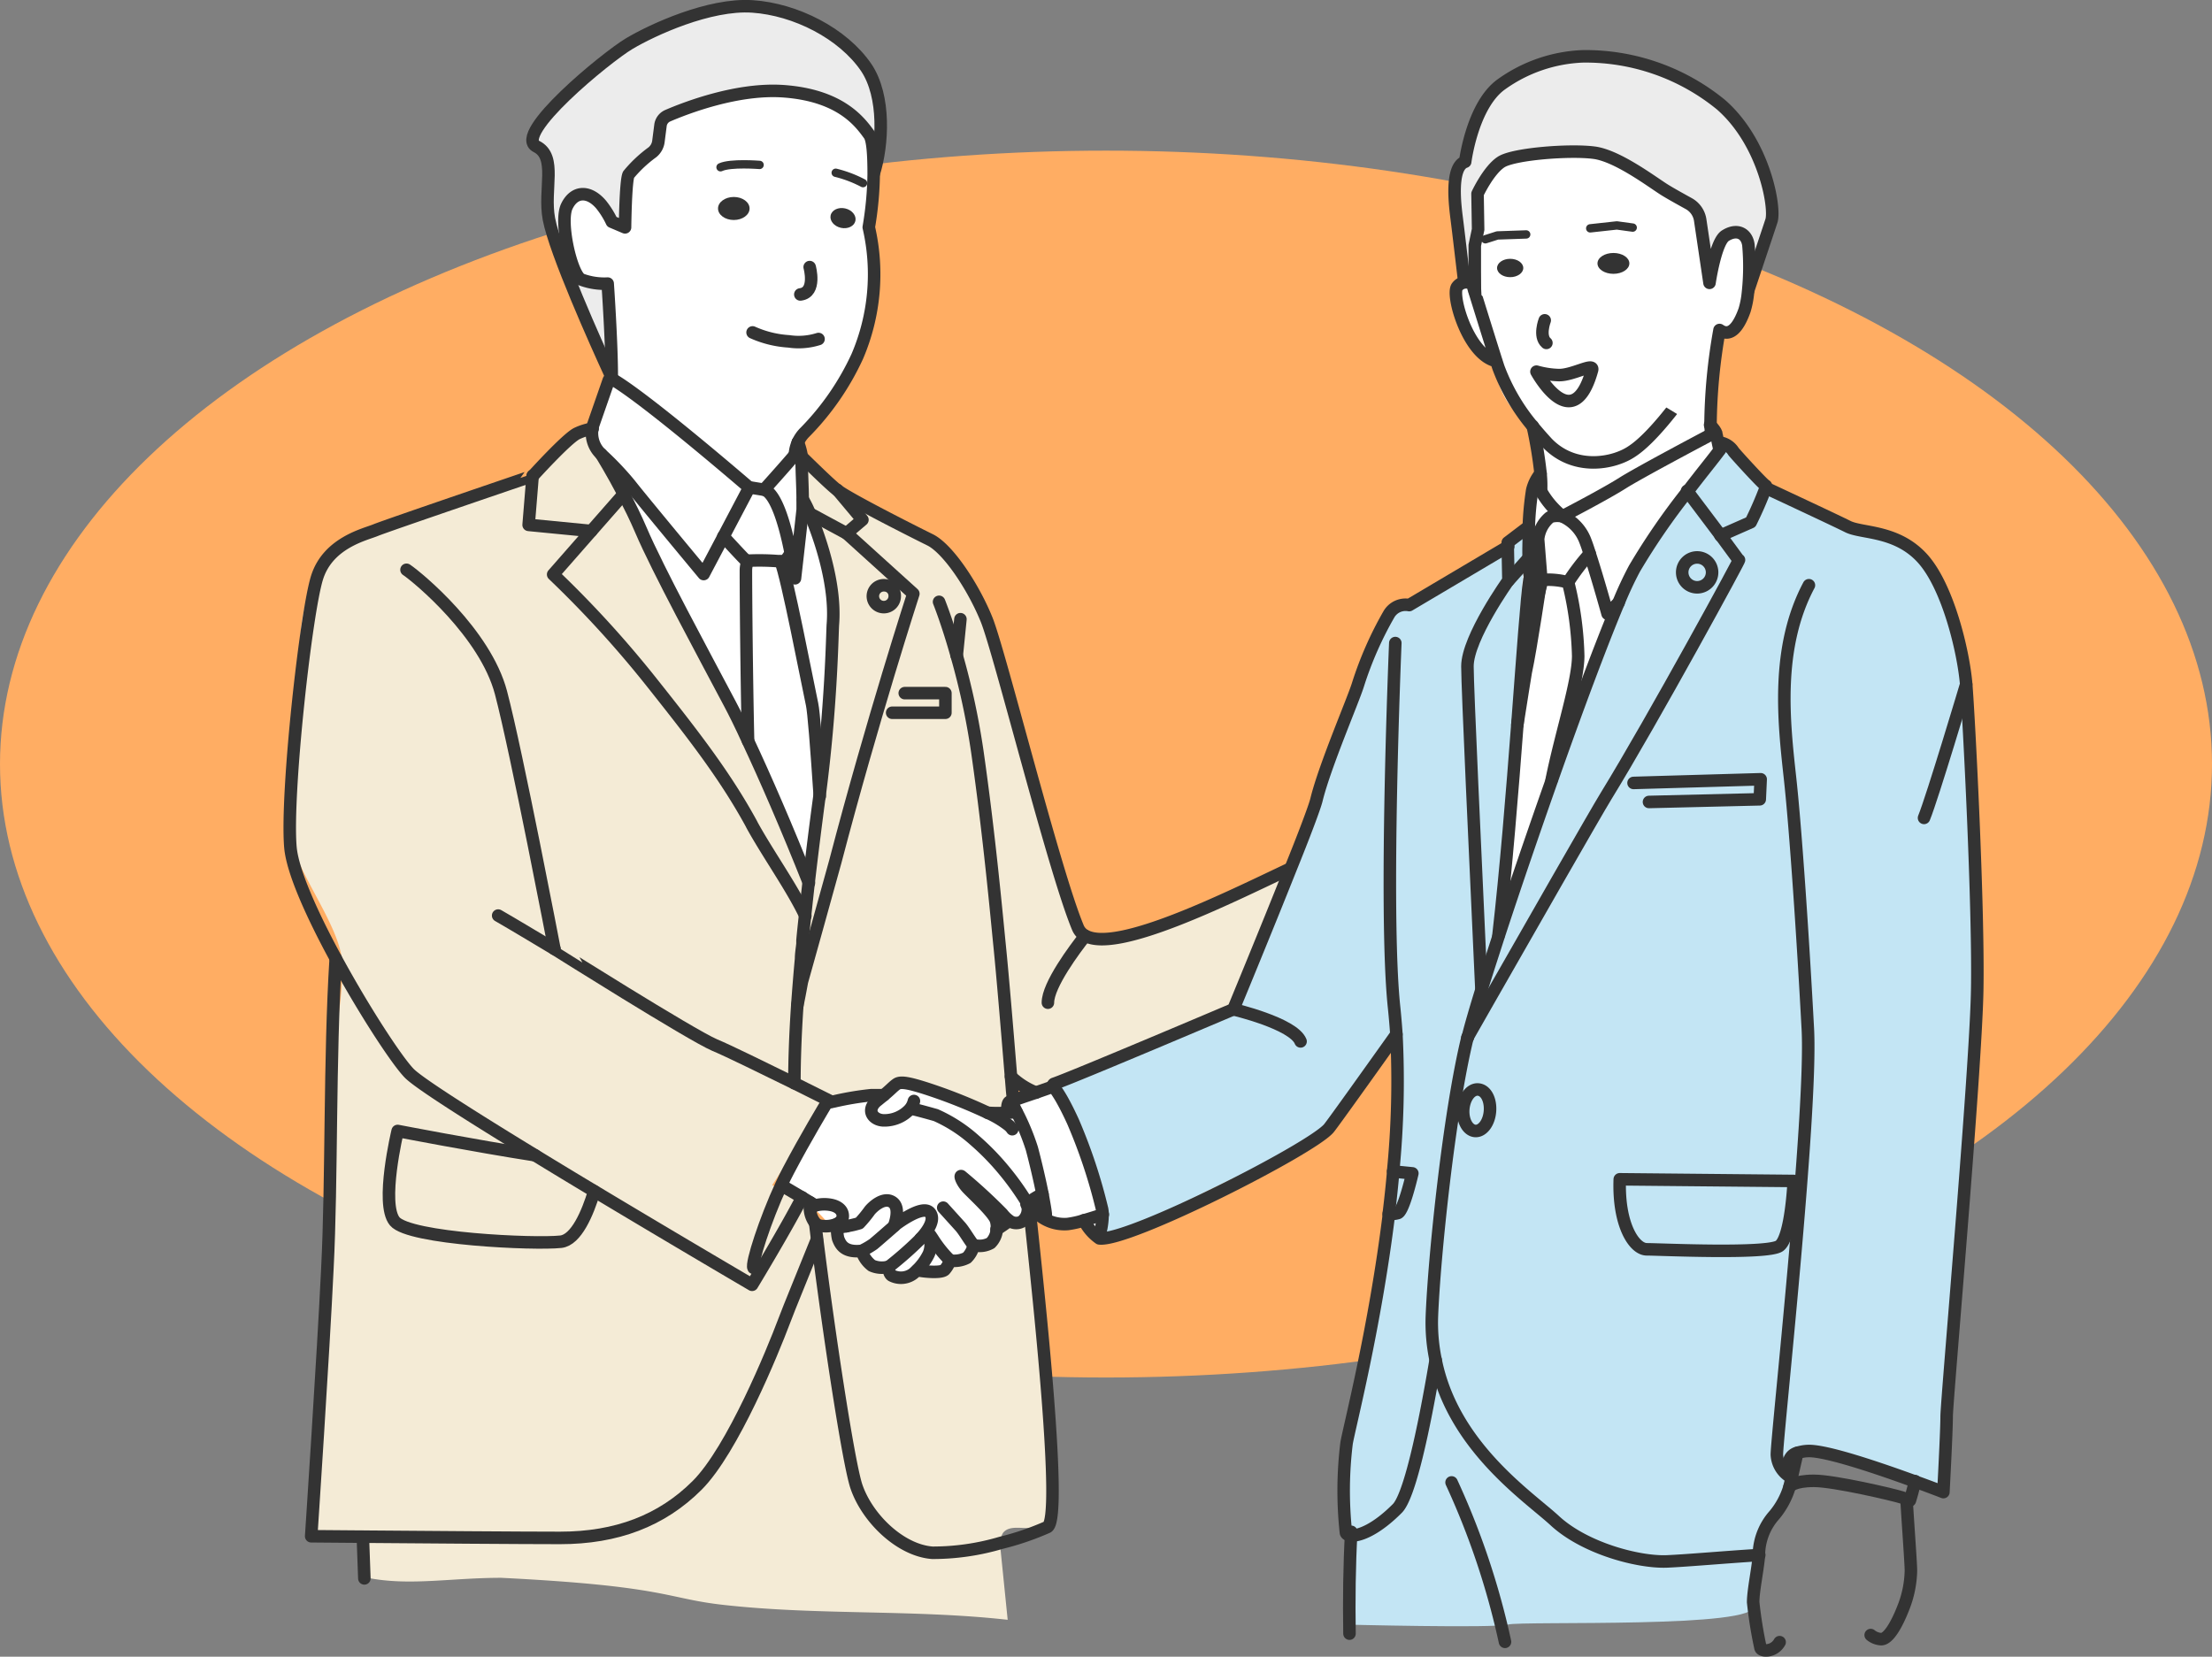 <svg xmlns="http://www.w3.org/2000/svg" viewBox="0 0 265 198.5"><rect x="0" y="0" width="265" height="198.5" fill="#808080" stroke="none"/><defs><style>.cls-1{fill:#ffad63;}.cls-2{fill:#ececec;}.cls-11,.cls-3,.cls-9{fill:none;}.cls-11,.cls-3,.cls-7,.cls-9{stroke:#333;}.cls-3,.cls-7,.cls-9{stroke-linecap:round;}.cls-11,.cls-3,.cls-7,.cls-8,.cls-9{stroke-linejoin:round;}.cls-3,.cls-7{stroke-width:1.5px;}.cls-4,.cls-7,.cls-8{fill:#fff;}.cls-5{fill:#f4ebd6;}.cls-6{fill:#c3e5f4;}.cls-8{stroke:#000;}.cls-10{fill:#333;}</style></defs><g id="レイヤー_2" data-name="レイヤー 2"><g id="素材"><ellipse class="cls-1" cx="132.5" cy="91.55" rx="132.5" ry="73.5"/><path class="cls-2" d="M209.33,35.12h0c.8-2.39,2.76-8.25,2.89-8.66.5-1.56-.85-9.38-6.05-13.92a25.63,25.63,0,0,0-16.53-5.79,17.91,17.91,0,0,0-9.77,3.35c-3.49,2.49-4.34,9.28-4.34,9.28-1.85.62-1.18,5.47-1,6.91.15,1.16.69,5.74.9,7.55"/><path class="cls-2" d="M104.67,20.84c1.1-3.48,1.42-9.28-.88-12.73C101,4,95.31,1.12,90.15.77s-12,2.81-14.77,4.46-14,10.87-11.11,12.32c2.5,1.25.83,5.15,1.49,8.68.75,4,5.72,15.06,7.34,18.58l.2.43h0"/><path class="cls-3" d="M209.33,35.12h0c.8-2.39,2.76-8.25,2.89-8.66.5-1.56-.85-9.38-6.05-13.92a25.63,25.63,0,0,0-16.53-5.79,17.91,17.91,0,0,0-9.77,3.35c-3.49,2.49-4.34,9.28-4.34,9.28-1.85.62-1.18,5.47-1,6.91.15,1.16.69,5.74.9,7.55"/><path class="cls-3" d="M104.67,20.84c1.1-3.48,1.42-9.28-.88-12.73C101,4,95.31,1.12,90.15.77s-12,2.81-14.77,4.46-14,10.87-11.11,12.32c2.5,1.25.83,5.15,1.49,8.68.75,4,5.72,15.06,7.34,18.58l.2.43h0"/><path class="cls-4" d="M97.05,132.52c0-.47,8.71-1.22,8.83-1.35S108.4,129,108.4,129s10.28,4.66,10.44,4.35,2,0,2,0l.28-1.75,6.66-1.66,9.64,9s-5.24,9.74-5.33,9.93-2.23-2.21-2.23-2.21-4.69,1.29-5.77-1.16c0,0-3.24,1.36-4.16.95s.92.41.92.41-2.38,3.28-3.61,3.23-2.61,1.92-3.43.94c0,0,.54,1.71-4.14,1.37a2.87,2.87,0,0,1-3.79-.46s-.93.75-3.4-2.07c0,0-2.76-.3-2.62-2.56,0,0-3.51-4.17-3-2.51.09.25-3.39-2.81-3.39-2.81Z"/><path class="cls-4" d="M96.49,107.63,69,52.4l2.23-1L73,45.05h.42l31.85-26.86-1,9.9s.65,11.17-1.82,15.06S95.4,53,95.4,53l8,16.37-3.53,30.81L96,108.84"/><path class="cls-4" d="M179,114.05l2.78-48.58,1.06-2.14s.47-4.9,1.82-6.59l-.83-5.44A10.08,10.08,0,0,1,179,42.41s-2.47,0-4.74-7.18l1.55-2,32.53,5.37-2.49,1.69-1,10.79,3.46,4.3Z"/><path class="cls-5" d="M123.61,144.82l2.91,31.69c.24,2.59-.15,6.06-2.71,6.52-1.26.22-2.87-.37-3.65.64a2.69,2.69,0,0,0-.3,1.92l.86,8.49c-11.35-1.26-22.7-.52-34-1.78-7-.77-6.68-2.25-26.68-3.25-6,0-11,1-16,0a9,9,0,0,0-1-5c-1.85-.64-3.52.25-6,0,.56-9.87.81-18.05,1.37-27.92l1.69-29.74c.29-5,.76-5.29.94-10.34.16-4.43-5-10.67-6-15-.68-3.08,1-10.85,1-14,0-6-1.33-14.13,3-20a10.82,10.82,0,0,1,2-2c2-1,7.73-2.42,12-4,2.18-.81,5.68-3.2,8-3.44a11.77,11.77,0,0,0,3-.56c1.39-.32,4.85-5.45,6-5,1.92.74,5.85,9.11,7,11,2.54,4.16,2.52,4.39,4,9,1.54,4.81,4.41,9.63,7,14a92.88,92.88,0,0,1,6.66,14.85,9.87,9.87,0,0,0,1.51,3.21c.32.36,3-4.86,2.83-12.06-.1-5.42,1-15.86,0-23-.93-7-3.87-10.66-3-15,3.55,8.08,17.22,7.62,20,16,1.82,5.48,7.86,21.23,8,27l5.86,15.09s.73.22,6.94-.44,17.2-7.65,17.2-7.65l-6.41,16.88-23.5,9.61-2.82-1.38.22,4.13-3.08.08-10-4.35-3.2,2.19-6.19.87L92.51,142l4,1.85,1.58,3.47h2.24a2.6,2.6,0,0,0,2.79,2.78,3.7,3.7,0,0,0,3.4,2s1.14,1.43,3.82.21l2.69-.22.83-.71,2.17-.29,1-1.55,2-.45.66-2.63,2.1.26,1.31-.88Z"/><path class="cls-6" d="M126,130.05l21.74-8.9,18.24-47s1.87-1,3.44-2.08,13.42-8.78,13.42-8.78l-3.49,48.37,12-34.65s5.71-11.47,9.66-16.74S206.34,53,206.34,53l5.55,5.37,10,5s4.28,1.57,6.68,2.15,6.5,12.67,7,14.62,1.23,39.71,1.34,43.84-3.81,36.15-3.35,41.13-.51,14.09-.51,14.09-19.24-9.59-18.64-3.35l-.22,3s-3.75,6.26-3.46,6.76-1.68,4-.69,6.77-27.74,1.81-29.38,2.27-19.71,0-19.71,0l.95-9.74s-2.12-8.56,0-14.67,6.69-36.09,5.41-46.6L158,136.16l-25.94,12.71v-4.43Z"/><path id="path" class="cls-3" d="M197.29,149.69c1.52,0,14.46.61,15.88-.4s1.72-7.79,1.72-7.79l-20.84-.2C193.85,146.76,195.78,149.69,197.29,149.69Zm-20.22-19.15c-.88-.06-1.67,1-1.77,2.37s.55,2.54,1.43,2.6,1.67-1,1.77-2.38S178,130.6,177.07,130.54Zm26.25-63.75a1.79,1.79,0,1,0,1.79,1.78A1.79,1.79,0,0,0,203.32,66.79ZM106,70.13a1.31,1.31,0,1,0,1.19,1.3A1.25,1.25,0,0,0,106,70.13Z"/><path class="cls-3" d="M109.11,132.82c.9.2,2.11.54,3,.79a17.78,17.78,0,0,1,4.64,3,30.15,30.15,0,0,1,3.58,3.68,32.94,32.94,0,0,1,2.55,3.54,2.83,2.83,0,0,1,.14.41,1.86,1.86,0,0,1-.58,2.11,1.37,1.37,0,0,1-1.56-.12,4,4,0,0,1-.81-.8,65.44,65.44,0,0,0-4.89-4.49c-.22-.18,0,.66.77,1.46s3,2.85,3.35,3.76a2.65,2.65,0,0,1,.12,1.1,2.56,2.56,0,0,1-.74,1.68,2.69,2.69,0,0,1-2,.25c-.25-.11-1.09-1.6-1.6-2.19l-2.08-2.3"/><path class="cls-3" d="M111.45,148l.25.37a14.57,14.57,0,0,0,2.13,2.66,3.25,3.25,0,0,0,2-.32,3,3,0,0,0,.8-1.43"/><path class="cls-3" d="M121.27,135.3a2.39,2.39,0,0,0-.38-.43,12,12,0,0,0-2.56-1.54,63.27,63.27,0,0,0-7-2.79c-2.58-.85-3.46-.95-3.9-.65s-.65.59-1.54,1.33h0l-.76.62a2.86,2.86,0,0,0-.31.27c-1,1.08-.13,2.08,1,2.13a4.14,4.14,0,0,0,3.25-1.42,2.49,2.49,0,0,0,.42-.9"/><path class="cls-3" d="M97.08,144.08a3.08,3.08,0,0,0,.58,2.47l.22.18a1.69,1.69,0,0,0,.68.17,3.43,3.43,0,0,0,1.78-.28,1.57,1.57,0,0,0,.3-.2,1,1,0,0,0,.32-.61c.07-.76-.53-1.27-1.41-1.44a4.26,4.26,0,0,0-1.9.07l-.13,0"/><path class="cls-3" d="M100.34,146.62a4.77,4.77,0,0,0,.07,1.79c.3.79.79,1.68,2.82,1.47a3.46,3.46,0,0,0,1.22,1.76,3,3,0,0,0,2,.14s0,.81.38,1.05a2.43,2.43,0,0,0,2.63-.27l.39-.37a7,7,0,0,0,1.4-1.91,2.82,2.82,0,0,0,.13-1.93.41.41,0,0,0-.16-.16.9.9,0,0,0-.93.21h0c.19-.19,2-2.08,1.1-3.11s-4.15,1.48-4.26,1.57h0c0-.07.82-2.12-.22-2.82s-2.39.6-2.71,1a14.77,14.77,0,0,1-1.25,1.52,10.75,10.75,0,0,1-1.58.36l-.54.1"/><path class="cls-3" d="M103.23,149.88a10.19,10.19,0,0,0,1.41-.82c.36-.29,2.53-2.19,2.53-2.19"/><path class="cls-3" d="M106.49,151.78a43.11,43.11,0,0,0,3.82-3.37"/><path class="cls-3" d="M118.33,133.33a16.31,16.31,0,0,0,2.35,0l.78-.06.33,0"/><path class="cls-3" d="M119.38,147.31a15.73,15.73,0,0,0,1.46-1"/><path class="cls-3" d="M124.89,143.08a8,8,0,0,0-1.42.83l-.22.16-.27.22"/><path class="cls-3" d="M179.27,43.27c-3.38-.7-5.47-8-4.69-8.92a1.31,1.31,0,0,1,.87-.51,2,2,0,0,1,.91.1l.3,1c.75,2.41,1.92,6.18,2.61,8.35.1.3.18.56.26.79a24,24,0,0,0,4.09,7h0c.54.66,1.12,1.32,1.74,2,3.28,3.4,8,2.47,10.15,1,2.35-1.53,5.42-5.63,6.8-7.61"/><path class="cls-7" d="M205,52.08c0-.37-.07-.76-.08-1.17A67.23,67.23,0,0,1,206,39.54c1.31.92,2.3-.4,3-2.37a10.63,10.63,0,0,0,.4-2.05h0a28.79,28.79,0,0,0,.06-5.77c-.19-1.38-1.35-2-2.76-1.11-1.18.72-1.9,5.65-1.9,5.65l-1.11-7.49a2.7,2.7,0,0,0-1.37-2c-.83-.46-1.94-1.07-2.78-1.58-1.38-.83-5.65-4.13-8.54-4.52s-9.65.13-11.16,1.11-2.83,3.81-2.83,3.81l.07,4.27-.4,1.91,0,5.5"/><path class="cls-3" d="M184.62,58.85a14.25,14.25,0,0,0-.06-2.11h0a51.78,51.78,0,0,0-.94-5.69h0"/><path class="cls-3" d="M184.56,56.74h0a4.91,4.91,0,0,0-1,2,35.75,35.75,0,0,0-.41,4.42h0c0,.3,0,.6,0,.91,0,1-.06,2,0,3a11.58,11.58,0,0,0,.19,2.37s0,0,0,.05h0a12.8,12.8,0,0,0,.82,2.36l.6-2.41"/><path class="cls-3" d="M184.31,58.32s.11.21.31.53h0a10.17,10.17,0,0,0,2.55,3s-1.13-.18-1.58.19a3.9,3.9,0,0,0-1.32,2.56l.38,4.77h0v.12a9.47,9.47,0,0,1,3.2.28,26.66,26.66,0,0,1,2.6-3.42"/><path class="cls-3" d="M205.32,51.89l-.36.19c-1.67.88-8.67,4.6-10.56,5.79-2.14,1.36-7.23,4-7.23,4a5.24,5.24,0,0,1,2.68,2.75c.17.42.38,1,.61,1.76.92,2.8,2.13,7.16,2.13,7.16l1.32-1.33"/><path class="cls-3" d="M206,53.9c-.06-.3-.13-.61-.19-.89s-.14-.76-.16-.9c0-.45-.78-1.2-.78-1.2"/><path class="cls-3" d="M181.78,86.84c.5-3.23.89-5.59,1-6.28.63-2.87,1.84-11.09,1.84-11.09"/><path class="cls-3" d="M185.89,93.44c1.13-5.6,3.18-11.76,3.18-14.86a40.27,40.27,0,0,0-1.21-8.83"/><path class="cls-3" d="M126,130.27c.08-.15.18-.38.27-.41,2.23-.75,21.49-8.93,21.49-8.93s3.9-9.43,6.82-16.77c1.62-4,2.93-7.47,3.13-8.31,1-4.1,4.46-12.08,5-13.89a43,43,0,0,1,3.68-8.35,2.3,2.3,0,0,1,2.43-1.11l11.68-6.92.19-.11"/><path class="cls-3" d="M129.86,146.21a5.69,5.69,0,0,0,1.85,2.17c3.51.43,25.58-10.8,27.51-13.22.6-.75,5.06-7,8.07-11.23"/><path class="cls-3" d="M167.16,77.05s-1.37,32.34-.14,43.72q.16,1.56.27,3.15h0a110.58,110.58,0,0,1-.39,16.43.49.49,0,0,1,0,.12c-.14,1.6-.31,3.19-.5,4.75h0l0,.22c-1.69,13.79-4.78,25.66-5.08,27.49a46.59,46.59,0,0,0-.08,10.66c0,.22.27.36.66.38,1,.06,3-.72,5.5-3.23,1.41-1.41,3.1-8.92,4.59-17.79"/><path class="cls-3" d="M179.51,112.14c.92-8.06,1.67-17.37,2.27-25.29h0c.64-8.46,1.12-15.34,1.45-17.44h0"/><path class="cls-3" d="M206.34,53.43a2.81,2.81,0,0,1-.3.47c-.65.91-2.14,2.71-3.88,5a81.68,81.68,0,0,0-6.35,9.23,44.33,44.33,0,0,0-1.9,4.07c-2.08,4.94-5.06,12.94-8,21.28-2.28,6.46-4.55,13.11-6.38,18.7-.64,2-1.23,3.79-1.74,5.43h0c-.1.31-.19.61-.29.91-.73,2.37-1.29,4.29-1.61,5.57l-.06.25"/><path class="cls-3" d="M175.81,124.3c-2.22,9.08-4,26.37-4.27,33.46A21.9,21.9,0,0,0,172,163c2.08,10.32,11.16,16.34,14.25,19.19,3.57,3.31,9.92,5,13.36,4.9,2.3-.09,7.25-.53,11.15-.77"/><path class="cls-3" d="M206.11,64.17l3.63-1.6a43.76,43.76,0,0,0,1.79-4.11c.05-.16.06-.26,0-.28-.28-.11-3.29-3.4-3.84-4.06A2.37,2.37,0,0,0,205.85,53"/><path class="cls-3" d="M175.81,124.3h0l2.48-4.35h0c4.57-8,12.85-22.51,14.13-24.59,5.6-9.11,16.52-29.19,15.89-28.24l-2.2-3-4-5.31"/><path class="cls-3" d="M183.11,63.12h0L180.63,65v.45l.08,4.1s-4.91,6.86-4.91,10.29c0,2.57,1,23.91,1.48,34.47.08,1.71.15,3.13.19,4.15"/><path class="cls-3" d="M214.51,176.08a1.32,1.32,0,0,1,.81-2,4.87,4.87,0,0,1,1.22-.22c2.14-.13,8.77,2.15,12.88,3.65,2,.72,3.4,1.27,3.4,1.27s.39-7.23.39-9.06,3.47-41.06,3.66-51-1-32.91-1.32-36.76-2.17-11.7-5.26-15.08-7.22-2.94-8.91-3.78c-1.33-.67-7.41-3.51-9.85-4.65"/><path class="cls-3" d="M216.71,70.12c-4,7.52-3,16.38-2.28,22.95.7,6.27,1.61,20.1,2.15,30.22s-3.71,48.84-3.71,51a3.26,3.26,0,0,0,1.78,2.76"/><polyline class="cls-3" points="197.55 96.09 210.82 95.77 210.93 93.37 195.7 93.81"/><path class="cls-3" d="M166.36,145.45a3.13,3.13,0,0,0,1.12-.11c.71-.3,1.72-4.75,1.72-4.75l-2.3-.23"/><path class="cls-3" d="M161.88,183.54c-.23,4.06-.27,8.14-.21,12.2"/><path class="cls-3" d="M173.9,177.62a92.26,92.26,0,0,1,6.4,19.1"/><path class="cls-3" d="M131.82,147.64a8.89,8.89,0,0,0,.27-2.12,3.49,3.49,0,0,0-.06-.65,64.18,64.18,0,0,0-3.49-10.5c-.49-1.07-.91-1.89-1.25-2.5a15.26,15.26,0,0,0-1-1.57l-.09-.12-.26.09-1.89.66-1.3.44-1.44.5L121,132c-.18,0-.38.31-.31,1.33"/><path class="cls-3" d="M123.47,143.91a5.08,5.08,0,0,0,.9,1.59,4.81,4.81,0,0,0,3.52,1.16,11.27,11.27,0,0,0,2-.45c.73-.21,1.54-.47,2.23-.69"/><path class="cls-3" d="M125.29,145.55c0-.28-.24-1.64-.4-2.47-.32-1.65-.88-4-1.27-5.46a27.74,27.74,0,0,0-1.83-4.4l-.39-.78h0l-.06-.11"/><path class="cls-3" d="M215.32,174.08l-.67,2.93-.26,1.12s.47-.7,2.92-.7,9.63,1.69,10.57,2l.53.2h0l.4.15s.4-1.28.61-2.32"/><path class="cls-3" d="M214.39,178.13a9.55,9.55,0,0,1-1.81,3.39,7.28,7.28,0,0,0-1.86,4.61v.15c-.09,1.54-.69,4.27-.69,5.68a50.13,50.13,0,0,0,.87,5.43c.05.54,1.63.58,2.3-.63"/><path class="cls-3" d="M224.11,195.91a2.17,2.17,0,0,0,1.26.49c.87,0,1.86-1.75,2.62-3.68a12.67,12.67,0,0,0,.94-4.55c0-.9-.44-6.78-.52-8.49h0"/><path class="cls-3" d="M230.5,98c1-2.43,5.05-16,5.05-16"/><path class="cls-3" d="M109.89,152.19c.8.18,2.89.37,3.29-.05a3.39,3.39,0,0,0,.65-1.15"/><path class="cls-3" d="M100.64,146.42l.77.51"/><path class="cls-3" d="M97.65,144.44l-.24-.16h0l-.33-.2-1-.61c-1.14-.68-2.4-1.41-2.4-1.41"/><path class="cls-3" d="M105.88,131.22h0l-1.16,0h-.33a36.13,36.13,0,0,0-4.47.75l-.32.06h0l-.53.09"/><path class="cls-3" d="M155.81,124.78c-.86-2.16-8.07-3.85-8.07-3.85"/><path class="cls-3" d="M87.85,48.23a7.73,7.73,0,0,0,7.37,1.16"/><path class="cls-8" d="M95.59,53a4,4,0,0,1,.87-1.24,32,32,0,0,0,6.25-9.07,25,25,0,0,0,1.37-15.46,40.77,40.77,0,0,0,.59-6.34c0-2.22-.1-4.16-.53-4.74-1.07-1.47-3.35-4.69-10.18-5.21-5.57-.43-11.82,2-14,2.94A1.46,1.46,0,0,0,79.13,15l-.25,1.94a2,2,0,0,1-.73,1.31,15.42,15.42,0,0,0-2.85,2.68c-.36.78-.42,6.31-.42,6.31l-1.58-.67A10.21,10.21,0,0,0,72,24.49c-1.47-1.7-3.21-1.63-4.1.24s.55,8.17,1.73,8.76a7.89,7.89,0,0,0,3.17.49s.5,7.18.49,11.26h0v.08"/><path class="cls-3" d="M95.59,53a4,4,0,0,0-.31,1,5.93,5.93,0,0,0-.07.59"/><path class="cls-3" d="M72,54.4A35.46,35.46,0,0,1,75.43,58c1.49,1.91,8.87,10.78,8.87,10.78l2.36-4.47,3.1-5.89s-12.36-10.67-16.42-13c0,0,0,0,0,0h0a.29.29,0,0,0-.42.17L71.1,50.82a2.69,2.69,0,0,0-.14.54,3.42,3.42,0,0,0,1,3"/><path class="cls-3" d="M95.51,54.13v0l-.29.37h0c-1,1.2-3.67,4.16-3.67,4.16,1.51.53,2.58,4.59,3.16,7.53h0c.35,1.74.53,3.1.53,3.1s.78-6.88.92-8.23c0-.33,0-.74,0-1.2,0-1.43-.12-3.33-.12-4.62a5.85,5.85,0,0,0,0-.59h0A7.27,7.27,0,0,0,95.59,53h0"/><line class="cls-3" x1="89.76" y1="58.39" x2="91.54" y2="58.68"/><path class="cls-3" d="M86.66,64.28c.85.92,2.47,2.68,2.68,2.84a.56.56,0,0,0,.25.06,29.5,29.5,0,0,1,3.93.08c.48.11.88-.39,1.18-1h0"/><path class="cls-3" d="M71,51.36a6.91,6.91,0,0,0-1.9.59c-1.25.64-5.25,5.06-5.25,5.06S46.25,63,45,63.52,39.34,65,38,69.15s-3.75,25.91-3.21,32.34c.24,2.93,2.64,8.2,5.43,13.34h0C43.57,121,47.49,127,49,128.57c1.08,1.15,7.57,5.26,15.09,9.85,2.32,1.42,4.73,2.88,7.12,4.31h0c9.71,5.83,18.89,11.21,18.89,11.21s3.89-6.41,6-10.47"/><path class="cls-3" d="M48.7,68.27c1.4.94,9.44,7.6,11.32,14.73s6.4,30.7,6.4,30.7S82.78,124,85.6,125.21c1.6.66,6,2.83,9.57,4.58L99.6,132h0"/><path class="cls-3" d="M99.1,132l0,.05h0c-.28.47-2.56,4.24-4.65,8.21-.29.54-.57,1.12-.85,1.73-1.92,4.15-3.63,9.43-3.33,9.92"/><path class="cls-3" d="M89.59,67.18a3.27,3.27,0,0,0-.23,1.13c0,3.45.09,13,.26,20.47"/><path class="cls-3" d="M98.21,95.4c-.39-5.85-.73-10.16-.92-11-.64-3-3-15.31-3.77-17.14"/><path class="cls-3" d="M96.91,105.79c-2.6-6.57-5.31-12.78-7.29-17h0c-.91-2-1.66-3.49-2.17-4.45C84.13,78.06,78.78,68.2,76.8,63.55c-.65-1.53-1.39-3-2.08-4.35-1.42-2.71-2.66-4.71-2.72-4.8h0"/><path class="cls-3" d="M96,54.68h0c1.22,1.2,3.39,3.32,4.25,4,1.23,1,9,4.93,11.17,6s5.2,5.66,6.78,9.57,8.12,30.21,10.94,36.91a1.9,1.9,0,0,0,.85.94c3.78,2.17,17-4.44,24.53-8"/><path class="cls-3" d="M121.35,131.87c0-.47-.08-.93-.11-1.39l-.12-1.46c-.52-6.34-1-12.1-1.36-15.68s-1.24-13.27-2.66-23.18a88.39,88.39,0,0,0-2.48-11.59c-1.12-4-2.12-6.46-2.12-6.46"/><path class="cls-3" d="M95.17,129.79c0-2.7.11-5.85.34-9.25h0c.13-1.82.28-3.72.46-5.66h0c0-.59.11-1.19.17-1.79l0-.41c.09-1,.2-2,.3-2.93h0c.14-1.31.28-2.63.43-3.94.41-3.53.85-7.05,1.3-10.38h0c1.44-10.84,1.53-19.53,1.61-20.62C100.17,70,98.19,64.31,97,61.51a13.56,13.56,0,0,0-.79-1.62"/><path class="cls-3" d="M40.22,114.83h0c-.76,12-.45,26.46-1,37.17-.48,10.15-1.94,32.07-1.94,32.07l6.15.05c7.33.06,19.16.15,23.67.15,6.75,0,12.17-2.05,16.42-6.3s9.08-16.12,10.4-19.63c.65-1.75,2.36-5.85,3.94-9.81"/><path class="cls-3" d="M97.66,146.55q.12,1,.24,2c1.32,10.65,3.75,26.82,4.71,29.59,1.31,3.81,5.27,7.62,9.08,7.91a28.81,28.81,0,0,0,8.23-1.19,33.16,33.16,0,0,0,5.55-1.89c1.88-.94-1-27.46-2.22-38.88"/><path class="cls-3" d="M43.47,184.12c.05,1.67.11,3.34.18,5"/><polyline class="cls-3" points="63.81 57.01 63.33 62.89 70.84 63.62"/><path class="cls-3" d="M74.72,59.2l-3.88,4.42-4.57,5.21A127.91,127.91,0,0,1,78,81.67c4.81,6.06,8.78,11.1,12,17l.1.2c1.86,3.39,4.83,7.56,6.38,10.86h0"/><path class="cls-3" d="M95.51,120.54h0c.18-.87.36-1.83.56-2.92,0,0,3.6-12.88,4-14.38,4.45-17,9.35-32.1,9.35-32.1l-8-7.24,1.9-1.62-3-3.58"/><path class="cls-3" d="M64.09,138.42c-7.31-1.14-16.45-2.91-16.45-2.91s-2.1,8.73-.35,10.83,16.76,2.79,19.9,2.44c1.85-.21,3.21-3.43,4-6.05h0"/><path class="cls-3" d="M130,112.14c-1.24,1.57-4.46,5.87-4.46,8"/><path class="cls-3" d="M66.42,113.7s-5.58-3.35-6.74-4"/><line class="cls-3" x1="101.39" y1="63.89" x2="96.99" y2="61.51"/><line class="cls-3" x1="115.06" y1="74.19" x2="114.62" y2="78.57"/><path class="cls-3" d="M121.12,129a9.21,9.21,0,0,0,3,1.91"/><line class="cls-3" x1="183.03" y1="66.98" x2="180.72" y2="69.57"/><polyline class="cls-3" points="106.88 85.4 113.26 85.4 113.26 83.05 108.39 83.05"/><g id="face01"><polyline class="cls-9" points="190.51 27.36 193.7 27.01 195.6 27.27"/><polyline class="cls-9" points="182.84 28.09 179.39 28.21 177.95 28.67"/><ellipse class="cls-10" cx="193.29" cy="31.56" rx="1.91" ry="1.25"/><ellipse class="cls-10" cx="180.92" cy="32.11" rx="1.57" ry="1.1"/><path class="cls-3" d="M190.73,44.34c.26-.94-2.33.65-4,.6a10.86,10.86,0,0,1-2.66-.41S188.44,52.58,190.73,44.34Z"/><path class="cls-3" d="M185.06,38.38s-.74,1.92.2,2.71"/></g><g id="face02"><path class="cls-9" d="M91,19.76s-3.5-.28-4.68.28"/><path class="cls-9" d="M100.12,20.7a14.37,14.37,0,0,1,3.27,1.24"/><ellipse class="cls-10" cx="87.91" cy="24.98" rx="1.89" ry="1.38"/><ellipse class="cls-10" cx="101" cy="26.14" rx="1.19" ry="1.52" transform="translate(53.16 118.85) rotate(-77.22)"/><path class="cls-3" d="M97,32s.85,3.05-1.12,3.28"/><path class="cls-3" d="M98.06,40.62a7.9,7.9,0,0,1-3.56.28,12.45,12.45,0,0,1-4.34-1.07"/></g><path class="cls-11" d="M205,52.08c0-.37-.07-.76-.08-1.17A67.23,67.23,0,0,1,206,39.54c1.31.92,2.3-.4,3-2.37a10.63,10.63,0,0,0,.4-2.05h0a28.79,28.79,0,0,0,.06-5.77c-.19-1.38-1.35-2-2.76-1.11-1.18.72-1.9,5.65-1.9,5.65l-1.11-7.49a2.7,2.7,0,0,0-1.37-2c-.83-.46-1.94-1.07-2.78-1.58-1.38-.83-5.65-4.13-8.54-4.52s-9.65.13-11.16,1.11-2.83,3.81-2.83,3.81l.07,4.27-.4,1.91.31,6.13"/><path class="cls-3" d="M95.59,53a4,4,0,0,1,.87-1.24,32,32,0,0,0,6.25-9.07,25,25,0,0,0,1.37-15.46,40.77,40.77,0,0,0,.59-6.34c0-2.22-.1-4.16-.53-4.74-1.07-1.47-3.35-4.69-10.18-5.21-5.57-.43-11.82,2-14,2.94A1.46,1.46,0,0,0,79.13,15l-.25,1.94a2,2,0,0,1-.73,1.31,15.42,15.42,0,0,0-2.85,2.68c-.36.78-.42,6.31-.42,6.31l-1.58-.67A10.21,10.21,0,0,0,72,24.49c-1.47-1.7-3.21-1.63-4.1.24s.55,8.17,1.73,8.76a7.89,7.89,0,0,0,3.17.49s.5,7.18.49,11.26h0v.08"/></g></g></svg>